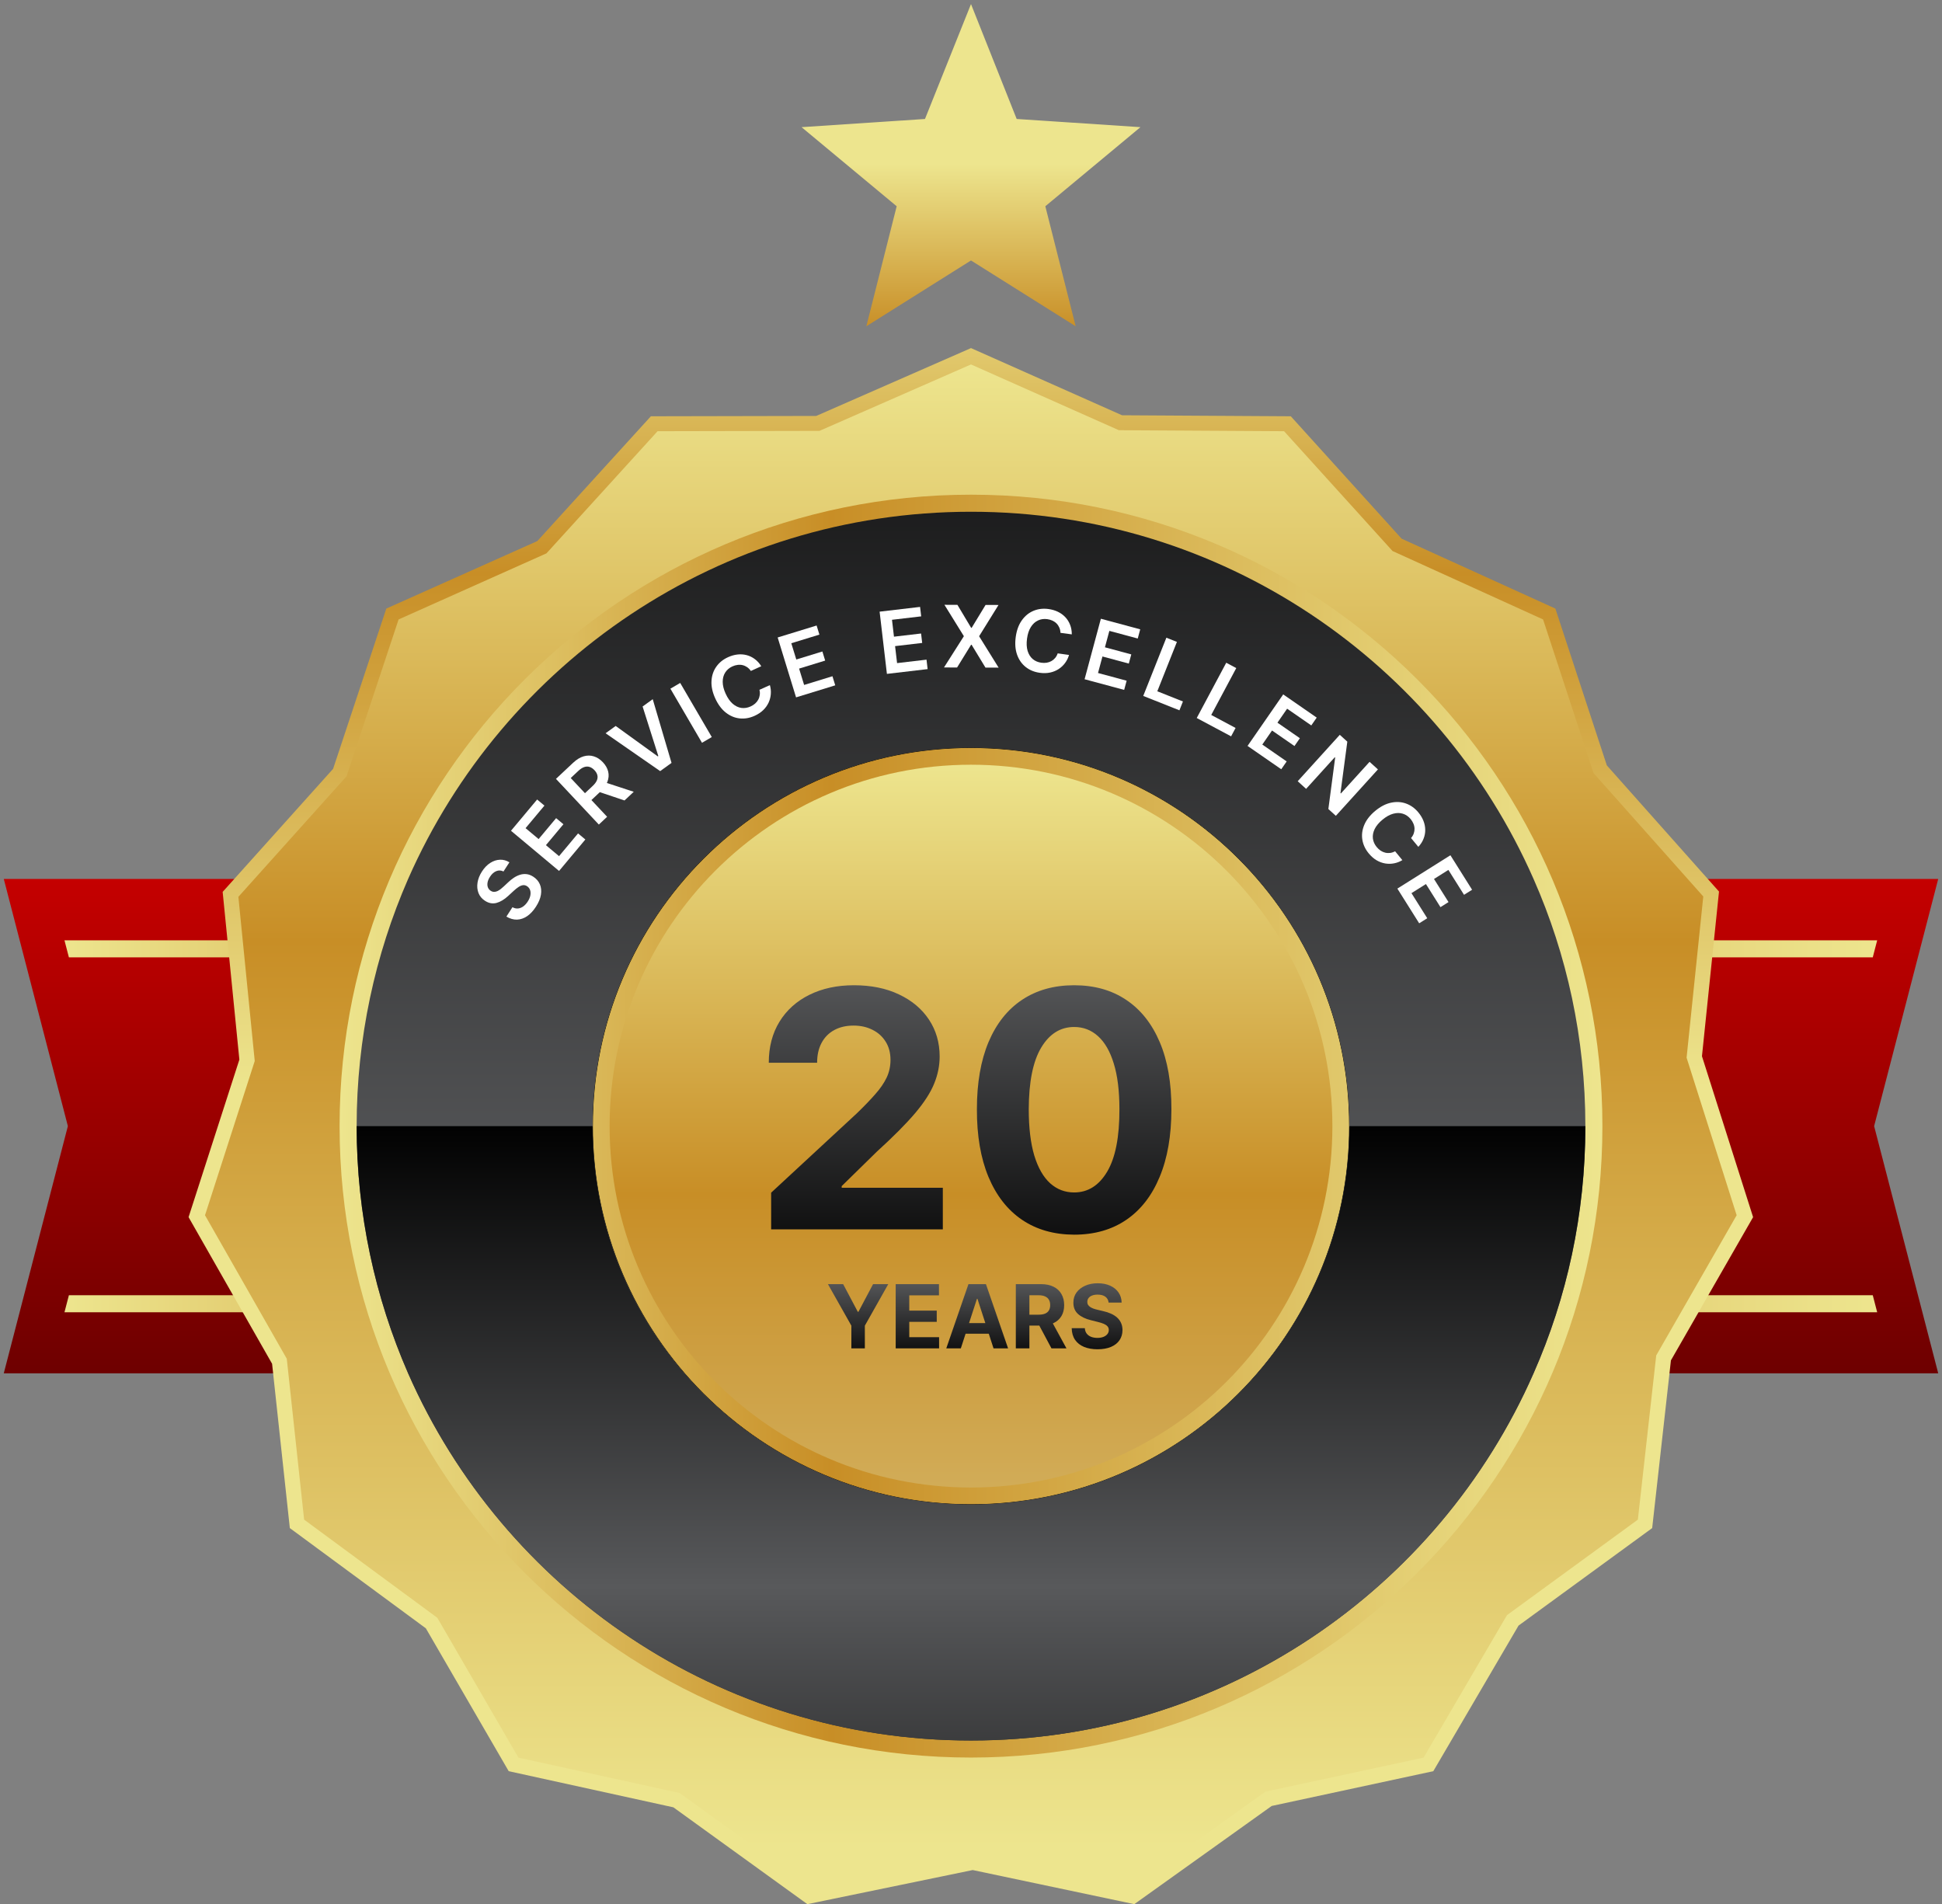 <svg xmlns="http://www.w3.org/2000/svg" width="257" height="252" viewBox="0 0 257 252" fill="none"><rect x="0" y="0" width="257" height="252" fill="#808080" stroke="none"/><path fill-rule="evenodd" clip-rule="evenodd" d="M0.5 116.313H256.5L248.018 149.023L256.5 181.734H0.5L8.982 149.023L0.5 116.313Z" fill="url(#paint0_linear_16_3252)"></path><path fill-rule="evenodd" clip-rule="evenodd" d="M248.424 124.434L247.837 126.69H9.118L8.531 124.434H248.424ZM247.838 171.402L248.424 173.657H8.531L9.118 171.402H247.838Z" fill="url(#paint1_linear_16_3252)"></path><path fill-rule="evenodd" clip-rule="evenodd" d="M128.5 46.064L148.488 54.953L170.821 55.088L185.484 71.285L205.833 80.534L212.646 101.288L227.489 117.982L225.234 139.774L232.001 161.07L221.128 180.019L218.646 202.217L200.96 215.121L189.681 234.387L168.294 238.989L150.112 251.983L128.726 247.47L106.844 251.983L89.112 239.169L67.32 234.387L56.357 215.482L38.355 202.217L36.008 180.471L24.955 161.07L31.677 140.225L29.466 118.027L44.084 101.739L51.123 80.534L71.11 71.601L86.135 55.088L108.017 55.043L128.5 46.064Z" fill="url(#paint2_linear_16_3252)"></path><path fill-rule="evenodd" clip-rule="evenodd" d="M128.499 48.228L148.067 56.93L169.931 57.062L184.286 72.919L204.207 81.974L210.876 102.292L225.408 118.634L223.2 139.969L229.825 160.817L219.181 179.368L216.751 201.099L199.437 213.732L188.394 232.593L167.457 237.098L149.657 249.819L128.721 245.402L107.298 249.819L89.94 237.275L68.606 232.593L57.872 214.086L40.248 201.099L37.952 179.809L27.13 160.817L33.711 140.41L31.547 118.679L45.858 102.734L52.748 81.974L72.316 73.228L87.024 57.062L108.447 57.018L128.499 48.228Z" fill="url(#paint3_linear_16_3252)"></path><path d="M128.5 65.464C174.656 65.464 212.059 102.868 212.059 149.023C212.059 195.179 174.656 232.582 128.5 232.582C82.344 232.582 44.941 195.179 44.941 149.023C44.942 102.868 82.345 65.464 128.5 65.464Z" fill="url(#paint4_linear_16_3252)"></path><path d="M128.5 98.942C156.157 98.942 178.581 121.366 178.581 149.023C178.581 176.68 156.158 199.104 128.5 199.104C100.843 199.104 78.419 176.681 78.419 149.023C78.419 121.366 100.843 98.942 128.5 98.942Z" stroke="black" stroke-width="0.077" stroke-miterlimit="10"></path><path d="M128.5 101.198C102.061 101.198 80.675 122.629 80.675 149.023C80.675 175.462 102.061 196.848 128.5 196.848C154.894 196.848 176.325 175.463 176.325 149.023C176.326 122.629 154.894 101.198 128.5 101.198Z" fill="url(#paint5_linear_16_3252)"></path><path fill-rule="evenodd" clip-rule="evenodd" d="M47.198 149.023C47.198 160.663 49.635 171.717 54.01 181.733C66.599 210.384 95.203 230.326 128.501 230.326C161.753 230.326 190.357 210.384 202.946 181.733C207.367 171.717 209.803 160.663 209.803 149.023C209.803 137.383 207.367 126.328 202.946 116.313C190.357 87.708 161.753 67.721 128.501 67.721C95.203 67.721 66.599 87.707 54.01 116.313C49.635 126.329 47.198 137.383 47.198 149.023ZM90.556 181.734C82.976 172.981 78.419 161.521 78.419 149.023C78.419 136.526 82.976 125.111 90.556 116.313C99.76 105.665 113.341 98.943 128.5 98.943C143.66 98.943 157.241 105.665 166.399 116.313C173.979 125.111 178.581 136.526 178.581 149.023C178.581 161.521 173.979 172.982 166.399 181.734C157.241 192.382 143.66 199.104 128.5 199.104C113.341 199.104 99.76 192.382 90.556 181.734Z" fill="url(#paint6_linear_16_3252)"></path><path fill-rule="evenodd" clip-rule="evenodd" d="M47.198 149.023C47.198 160.663 49.635 171.717 54.01 181.734C66.599 210.384 95.203 230.326 128.501 230.326C161.753 230.326 190.357 210.384 202.946 181.734C207.367 171.717 209.803 160.663 209.803 149.023H178.581C178.581 161.521 173.98 172.981 166.4 181.734C157.241 192.382 143.66 199.104 128.501 199.104C113.341 199.104 99.761 192.382 90.557 181.734C82.976 172.981 78.42 161.521 78.42 149.023H47.198Z" fill="url(#paint7_linear_16_3252)"></path><path fill-rule="evenodd" clip-rule="evenodd" d="M128.5 0.54L134.546 15.745L150.924 16.828L138.336 27.295L142.352 43.176L128.5 34.469L114.65 43.176L118.665 27.295L106.077 16.828L122.41 15.745L128.5 0.54Z" fill="url(#paint8_linear_16_3252)"></path><path d="M66.63 115.326C66.313 115.166 65.995 115.15 65.678 115.279C65.361 115.406 65.082 115.656 64.841 116.03C64.671 116.293 64.565 116.544 64.522 116.784C64.48 117.023 64.495 117.237 64.566 117.424C64.638 117.612 64.76 117.763 64.933 117.878C65.078 117.972 65.225 118.021 65.374 118.024C65.525 118.024 65.675 117.991 65.825 117.924C65.972 117.855 66.116 117.767 66.256 117.658C66.397 117.55 66.531 117.435 66.657 117.315L67.242 116.767C67.473 116.544 67.719 116.344 67.98 116.169C68.243 115.992 68.515 115.858 68.799 115.768C69.083 115.675 69.374 115.645 69.672 115.677C69.97 115.708 70.269 115.822 70.571 116.016C70.979 116.28 71.271 116.616 71.446 117.026C71.62 117.433 71.667 117.891 71.586 118.398C71.505 118.902 71.284 119.432 70.924 119.99C70.574 120.532 70.186 120.948 69.761 121.238C69.337 121.527 68.891 121.679 68.424 121.696C67.959 121.71 67.489 121.576 67.015 121.296L67.817 120.055C68.071 120.193 68.321 120.249 68.567 120.221C68.813 120.194 69.044 120.1 69.259 119.941C69.476 119.779 69.67 119.567 69.84 119.304C70.017 119.029 70.131 118.763 70.183 118.504C70.234 118.241 70.224 118.003 70.153 117.79C70.079 117.575 69.943 117.403 69.745 117.271C69.562 117.156 69.379 117.113 69.193 117.141C69.006 117.168 68.811 117.25 68.611 117.386C68.409 117.52 68.196 117.69 67.971 117.899L67.255 118.559C66.737 119.037 66.221 119.347 65.707 119.486C65.191 119.623 64.684 119.53 64.186 119.207C63.775 118.942 63.488 118.599 63.323 118.178C63.16 117.754 63.117 117.295 63.196 116.799C63.273 116.303 63.469 115.811 63.784 115.323C64.103 114.829 64.469 114.452 64.882 114.191C65.293 113.927 65.72 113.787 66.161 113.77C66.6 113.752 67.018 113.866 67.415 114.112L66.63 115.326Z" fill="white"></path><path d="M73.984 115.256L67.624 109.938L71.083 105.801L72.049 106.608L69.553 109.593L71.28 111.037L73.596 108.267L74.562 109.074L72.246 111.844L73.982 113.296L76.498 110.287L77.464 111.094L73.984 115.256Z" fill="white"></path><path d="M79.25 109.116L73.576 103.071L75.842 100.943C76.307 100.507 76.772 100.222 77.238 100.088C77.707 99.952 78.158 99.954 78.593 100.094C79.028 100.23 79.426 100.49 79.788 100.876C80.152 101.264 80.385 101.678 80.488 102.118C80.591 102.555 80.555 103.001 80.383 103.455C80.208 103.908 79.888 104.352 79.424 104.788L77.809 106.304L76.956 105.395L78.423 104.018C78.695 103.763 78.882 103.517 78.985 103.279C79.086 103.04 79.109 102.809 79.055 102.586C79.001 102.359 78.874 102.138 78.672 101.923C78.471 101.709 78.257 101.566 78.03 101.494C77.802 101.42 77.564 101.424 77.317 101.508C77.068 101.59 76.806 101.759 76.533 102.016L75.529 102.958L80.345 108.088L79.25 109.116ZM79.802 103.446L83.869 104.78L82.647 105.927L78.606 104.568L79.802 103.446Z" fill="white"></path><path d="M81.478 96.069L87.05 100.094L87.119 100.044L85.041 93.494L86.38 92.526L88.868 100.958L87.365 102.044L80.143 97.034L81.478 96.069Z" fill="white"></path><path d="M90.016 90.377L94.197 97.537L92.9 98.295L88.719 91.135L90.016 90.377Z" fill="white"></path><path d="M100.745 88.163L99.367 88.791C99.225 88.583 99.061 88.416 98.876 88.29C98.69 88.161 98.49 88.071 98.277 88.02C98.064 87.969 97.843 87.958 97.614 87.989C97.385 88.015 97.156 88.081 96.925 88.186C96.515 88.373 96.198 88.642 95.976 88.993C95.752 89.341 95.64 89.754 95.641 90.231C95.641 90.706 95.77 91.227 96.029 91.794C96.292 92.371 96.603 92.816 96.962 93.13C97.323 93.44 97.707 93.624 98.113 93.683C98.52 93.737 98.928 93.671 99.335 93.486C99.561 93.383 99.759 93.257 99.929 93.109C100.1 92.957 100.237 92.786 100.34 92.596C100.446 92.406 100.514 92.2 100.544 91.978C100.576 91.756 100.563 91.525 100.504 91.285L101.885 90.665C101.997 91.047 102.038 91.434 102.009 91.827C101.983 92.218 101.887 92.597 101.722 92.963C101.556 93.327 101.319 93.66 101.012 93.963C100.704 94.263 100.325 94.516 99.876 94.721C99.213 95.023 98.551 95.139 97.891 95.069C97.23 95 96.618 94.743 96.054 94.3C95.49 93.857 95.024 93.23 94.654 92.42C94.284 91.607 94.118 90.843 94.157 90.128C94.195 89.411 94.405 88.78 94.786 88.236C95.166 87.692 95.686 87.27 96.344 86.97C96.764 86.778 97.181 86.659 97.596 86.613C98.011 86.566 98.412 86.593 98.798 86.692C99.183 86.79 99.542 86.962 99.874 87.208C100.207 87.451 100.497 87.769 100.745 88.163Z" fill="white"></path><path d="M105.349 92.285L102.914 84.36L108.069 82.776L108.438 83.98L104.719 85.122L105.38 87.274L108.832 86.214L109.202 87.417L105.75 88.478L106.415 90.641L110.164 89.489L110.534 90.692L105.349 92.285Z" fill="white"></path><path d="M117.372 89.177L116.406 80.942L121.761 80.314L121.908 81.565L118.044 82.018L118.306 84.254L121.893 83.833L122.04 85.083L118.453 85.504L118.717 87.751L122.613 87.294L122.76 88.545L117.372 89.177Z" fill="white"></path><path d="M126.704 80.041L128.52 83.083L128.585 83.084L130.428 80.053L132.141 80.058L129.573 84.196L132.155 88.35L130.414 88.344L128.578 85.322L128.513 85.322L126.658 88.332L124.925 88.327L127.557 84.189L124.984 80.036L126.704 80.041Z" fill="white"></path><path d="M141.84 83.948L140.34 83.746C140.33 83.494 140.281 83.265 140.191 83.06C140.102 82.852 139.981 82.669 139.828 82.513C139.675 82.356 139.493 82.229 139.283 82.133C139.076 82.034 138.846 81.968 138.595 81.934C138.148 81.873 137.737 81.932 137.362 82.11C136.987 82.286 136.673 82.576 136.419 82.98C136.166 83.381 135.998 83.891 135.915 84.509C135.83 85.138 135.856 85.68 135.993 86.137C136.133 86.592 136.36 86.952 136.673 87.218C136.988 87.481 137.368 87.642 137.812 87.702C138.058 87.735 138.293 87.734 138.515 87.699C138.741 87.661 138.948 87.59 139.137 87.485C139.328 87.38 139.495 87.242 139.638 87.07C139.783 86.899 139.895 86.697 139.973 86.462L141.472 86.672C141.364 87.055 141.192 87.406 140.959 87.722C140.728 88.04 140.445 88.309 140.11 88.531C139.776 88.75 139.398 88.906 138.977 88.999C138.556 89.089 138.101 89.102 137.612 89.035C136.89 88.938 136.268 88.684 135.746 88.273C135.224 87.862 134.842 87.319 134.601 86.644C134.36 85.969 134.299 85.19 134.418 84.307C134.538 83.422 134.804 82.687 135.218 82.103C135.632 81.516 136.146 81.094 136.758 80.836C137.37 80.578 138.034 80.498 138.751 80.594C139.209 80.656 139.625 80.778 140.001 80.959C140.377 81.141 140.702 81.376 140.976 81.667C141.25 81.954 141.462 82.291 141.612 82.676C141.764 83.058 141.84 83.483 141.84 83.948Z" fill="white"></path><path d="M143.532 89.886L145.687 81.88L150.894 83.282L150.567 84.497L146.81 83.486L146.225 85.66L149.712 86.598L149.384 87.814L145.897 86.875L145.309 89.061L149.097 90.08L148.77 91.296L143.532 89.886Z" fill="white"></path><path d="M151.294 92.095L154.355 84.39L155.751 84.944L153.155 91.479L156.548 92.828L156.083 93.998L151.294 92.095Z" fill="white"></path><path d="M158.374 95.016L162.279 87.702L163.604 88.41L160.292 94.613L163.514 96.333L162.921 97.443L158.374 95.016Z" fill="white"></path><path d="M165.098 98.711L169.817 91.894L174.251 94.963L173.534 95.998L170.335 93.784L169.054 95.634L172.023 97.69L171.307 98.725L168.338 96.67L167.05 98.53L170.275 100.763L169.559 101.798L165.098 98.711Z" fill="white"></path><path d="M182.352 101.818L176.783 107.96L175.793 107.062L176.693 100.255L176.642 100.208L172.848 104.392L171.736 103.383L177.305 97.241L178.301 98.144L177.395 104.952L177.449 105.001L181.246 100.815L182.352 101.818Z" fill="white"></path><path d="M187.701 112.069L186.735 110.903C186.898 110.712 187.017 110.51 187.091 110.298C187.166 110.085 187.201 109.869 187.195 109.65C187.188 109.431 187.141 109.214 187.051 109.001C186.966 108.788 186.842 108.584 186.681 108.388C186.393 108.041 186.051 107.806 185.654 107.682C185.26 107.557 184.832 107.557 184.372 107.683C183.914 107.806 183.445 108.067 182.964 108.465C182.476 108.869 182.127 109.286 181.918 109.715C181.713 110.144 181.636 110.562 181.685 110.97C181.739 111.377 181.909 111.754 182.195 112.099C182.353 112.29 182.526 112.448 182.714 112.573C182.905 112.698 183.106 112.786 183.316 112.836C183.527 112.889 183.744 112.901 183.965 112.872C184.188 112.845 184.408 112.771 184.624 112.652L185.584 113.823C185.244 114.031 184.881 114.172 184.494 114.247C184.11 114.324 183.719 114.33 183.322 114.266C182.928 114.2 182.544 114.059 182.172 113.842C181.801 113.623 181.459 113.323 181.144 112.943C180.679 112.382 180.394 111.773 180.289 111.117C180.183 110.462 180.271 109.804 180.552 109.144C180.832 108.484 181.315 107.87 182.001 107.302C182.689 106.732 183.383 106.373 184.083 106.224C184.786 106.073 185.449 106.11 186.074 106.336C186.699 106.561 187.242 106.953 187.703 107.51C187.998 107.865 188.222 108.237 188.375 108.625C188.528 109.013 188.607 109.407 188.612 109.806C188.619 110.203 188.546 110.594 188.395 110.979C188.248 111.364 188.016 111.727 187.701 112.069Z" fill="white"></path><path d="M184.925 117.592L191.944 113.179L194.814 117.744L193.748 118.414L191.677 115.12L189.772 116.318L191.694 119.375L190.628 120.046L188.706 116.989L186.79 118.193L188.878 121.514L187.812 122.184L184.925 117.592Z" fill="white"></path><path d="M102.051 162.688V157.833L113.395 147.328C114.36 146.394 115.17 145.554 115.823 144.807C116.487 144.06 116.99 143.329 117.333 142.613C117.675 141.887 117.846 141.103 117.846 140.263C117.846 139.329 117.634 138.525 117.208 137.851C116.783 137.166 116.202 136.642 115.465 136.279C114.729 135.905 113.893 135.719 112.96 135.719C111.984 135.719 111.134 135.916 110.408 136.31C109.681 136.704 109.121 137.27 108.727 138.006C108.333 138.743 108.135 139.62 108.135 140.636H101.739C101.739 138.551 102.211 136.741 103.156 135.205C104.1 133.67 105.422 132.482 107.124 131.641C108.825 130.801 110.786 130.381 113.006 130.381C115.289 130.381 117.276 130.786 118.967 131.595C120.668 132.394 121.991 133.504 122.935 134.925C123.879 136.346 124.351 137.975 124.351 139.812C124.351 141.015 124.113 142.203 123.635 143.375C123.168 144.548 122.333 145.85 121.13 147.281C119.926 148.703 118.23 150.409 116.041 152.401L111.388 156.961V157.179H124.771V162.688H102.051ZM142.15 163.388C139.474 163.378 137.171 162.719 135.241 161.412C133.322 160.105 131.843 158.211 130.806 155.732C129.779 153.252 129.27 150.269 129.281 146.783C129.281 143.308 129.794 140.346 130.821 137.897C131.859 135.449 133.337 133.587 135.256 132.311C137.186 131.024 139.484 130.381 142.15 130.381C144.817 130.381 147.11 131.024 149.029 132.311C150.959 133.597 152.442 135.465 153.48 137.913C154.517 140.351 155.031 143.308 155.02 146.783C155.02 150.28 154.502 153.268 153.464 155.747C152.437 158.227 150.964 160.12 149.045 161.427C147.125 162.735 144.827 163.388 142.15 163.388ZM142.15 157.801C143.976 157.801 145.434 156.883 146.523 155.047C147.613 153.211 148.152 150.456 148.142 146.783C148.142 144.366 147.893 142.353 147.395 140.745C146.907 139.137 146.212 137.929 145.31 137.119C144.417 136.31 143.364 135.905 142.15 135.905C140.335 135.905 138.882 136.813 137.793 138.629C136.704 140.444 136.154 143.163 136.143 146.783C136.143 149.232 136.387 151.276 136.875 152.915C137.373 154.544 138.073 155.768 138.976 156.588C139.878 157.397 140.937 157.801 142.15 157.801Z" fill="url(#paint9_linear_16_3252)"></path><path d="M109.568 169.934H111.581L113.519 173.594H113.602L115.54 169.934H117.552L114.452 175.428V178.433H112.668V175.428L109.568 169.934ZM118.534 178.433V169.934H124.261V171.415H120.331V173.44H123.966V174.922H120.331V176.951H124.277V178.433H118.534ZM127.154 178.433H125.229L128.163 169.934H130.478L133.408 178.433H131.483L129.354 171.876H129.287L127.154 178.433ZM127.034 175.092H131.582V176.495H127.034V175.092ZM134.431 178.433V169.934H137.784C138.426 169.934 138.974 170.048 139.428 170.278C139.884 170.505 140.231 170.827 140.469 171.245C140.71 171.66 140.83 172.148 140.83 172.71C140.83 173.274 140.708 173.76 140.465 174.167C140.222 174.57 139.869 174.88 139.407 175.096C138.948 175.312 138.391 175.42 137.739 175.42H135.493V173.976H137.448C137.791 173.976 138.076 173.929 138.303 173.835C138.53 173.74 138.699 173.599 138.809 173.411C138.923 173.223 138.979 172.989 138.979 172.71C138.979 172.428 138.923 172.19 138.809 171.996C138.699 171.802 138.528 171.656 138.299 171.556C138.072 171.454 137.786 171.403 137.44 171.403H136.228V178.433H134.431ZM139.021 174.565L141.133 178.433H139.149L137.083 174.565H139.021ZM146.711 172.378C146.677 172.043 146.535 171.783 146.283 171.598C146.031 171.412 145.69 171.32 145.258 171.32C144.965 171.32 144.717 171.361 144.515 171.444C144.313 171.524 144.158 171.636 144.051 171.78C143.945 171.924 143.893 172.087 143.893 172.27C143.887 172.422 143.919 172.555 143.988 172.668C144.06 172.782 144.158 172.88 144.283 172.963C144.407 173.043 144.551 173.114 144.715 173.175C144.878 173.233 145.052 173.283 145.237 173.324L146.001 173.507C146.372 173.59 146.712 173.7 147.022 173.839C147.332 173.977 147.6 174.147 147.827 174.349C148.054 174.551 148.229 174.789 148.354 175.063C148.481 175.337 148.546 175.651 148.549 176.005C148.546 176.525 148.413 176.976 148.151 177.358C147.891 177.737 147.514 178.031 147.022 178.242C146.532 178.449 145.942 178.553 145.25 178.553C144.564 178.553 143.966 178.448 143.457 178.238C142.951 178.027 142.555 177.716 142.27 177.304C141.988 176.889 141.84 176.376 141.826 175.764H143.565C143.584 176.049 143.666 176.287 143.81 176.478C143.956 176.666 144.152 176.809 144.395 176.905C144.641 177 144.919 177.047 145.229 177.047C145.533 177.047 145.798 177.002 146.022 176.914C146.249 176.825 146.424 176.702 146.549 176.544C146.673 176.387 146.736 176.205 146.736 176.001C146.736 175.81 146.679 175.649 146.565 175.519C146.455 175.389 146.291 175.279 146.076 175.187C145.863 175.096 145.601 175.013 145.291 174.938L144.366 174.706C143.649 174.532 143.084 174.259 142.669 173.888C142.254 173.518 142.048 173.018 142.05 172.39C142.048 171.876 142.184 171.426 142.461 171.042C142.741 170.657 143.124 170.357 143.611 170.141C144.098 169.925 144.651 169.817 145.271 169.817C145.901 169.817 146.452 169.925 146.922 170.141C147.395 170.357 147.763 170.657 148.026 171.042C148.289 171.426 148.425 171.872 148.433 172.378H146.711Z" fill="url(#paint10_linear_16_3252)"></path><defs><linearGradient id="paint0_linear_16_3252" x1="128.5" y1="113.636" x2="128.5" y2="194.586" gradientUnits="userSpaceOnUse"><stop stop-color="#C80000"></stop><stop offset="1" stop-color="#5D0000"></stop></linearGradient><linearGradient id="paint1_linear_16_3252" x1="8.531" y1="149.046" x2="248.424" y2="149.046" gradientUnits="userSpaceOnUse"><stop stop-color="#EDE58E"></stop><stop offset="0.389" stop-color="#C88E26"></stop><stop offset="1" stop-color="#EDE58E"></stop></linearGradient><linearGradient id="paint2_linear_16_3252" x1="128.478" y1="32.565" x2="128.478" y2="143.802" gradientUnits="userSpaceOnUse"><stop stop-color="#EDE58E"></stop><stop offset="0.389" stop-color="#C88E26"></stop><stop offset="1" stop-color="#EDE58E"></stop></linearGradient><linearGradient id="paint3_linear_16_3252" x1="128.478" y1="48.228" x2="128.478" y2="244.377" gradientUnits="userSpaceOnUse"><stop stop-color="#EDE58E"></stop><stop offset="0.389" stop-color="#C88E26"></stop><stop offset="1" stop-color="#EDE58E"></stop></linearGradient><linearGradient id="paint4_linear_16_3252" x1="44.942" y1="149.023" x2="212.059" y2="149.023" gradientUnits="userSpaceOnUse"><stop stop-color="#EDE58E"></stop><stop offset="0.389" stop-color="#C88E26"></stop><stop offset="1" stop-color="#EDE58E"></stop></linearGradient><linearGradient id="paint5_linear_16_3252" x1="128.501" y1="66.879" x2="128.501" y2="232.293" gradientUnits="userSpaceOnUse"><stop stop-color="#C59343"></stop><stop offset="0.207" stop-color="#EDE58E"></stop><stop offset="0.551" stop-color="#C88E26"></stop><stop offset="0.801" stop-color="#D2AE5B"></stop><stop offset="1" stop-color="#EDE58E"></stop></linearGradient><linearGradient id="paint6_linear_16_3252" x1="128.5" y1="21.631" x2="128.5" y2="299.013" gradientUnits="userSpaceOnUse"><stop></stop><stop offset="0.506" stop-color="#58595B"></stop><stop offset="1"></stop></linearGradient><linearGradient id="paint7_linear_16_3252" x1="128.5" y1="273.514" x2="128.5" y2="147.959" gradientUnits="userSpaceOnUse"><stop></stop><stop offset="0.506" stop-color="#58595B"></stop><stop offset="1"></stop></linearGradient><linearGradient id="paint8_linear_16_3252" x1="128.5" y1="1.52" x2="128.5" y2="43.609" gradientUnits="userSpaceOnUse"><stop stop-color="#EDE58E"></stop><stop offset="0.48" stop-color="#EDE58E"></stop><stop offset="1" stop-color="#C88E26"></stop></linearGradient><linearGradient id="paint9_linear_16_3252" x1="128.467" y1="83.928" x2="128.467" y2="171.014" gradientUnits="userSpaceOnUse"><stop></stop><stop offset="0.506" stop-color="#58595B"></stop><stop offset="1"></stop></linearGradient><linearGradient id="paint10_linear_16_3252" x1="129.327" y1="157.722" x2="129.327" y2="180.726" gradientUnits="userSpaceOnUse"><stop></stop><stop offset="0.506" stop-color="#58595B"></stop><stop offset="1"></stop></linearGradient></defs></svg>